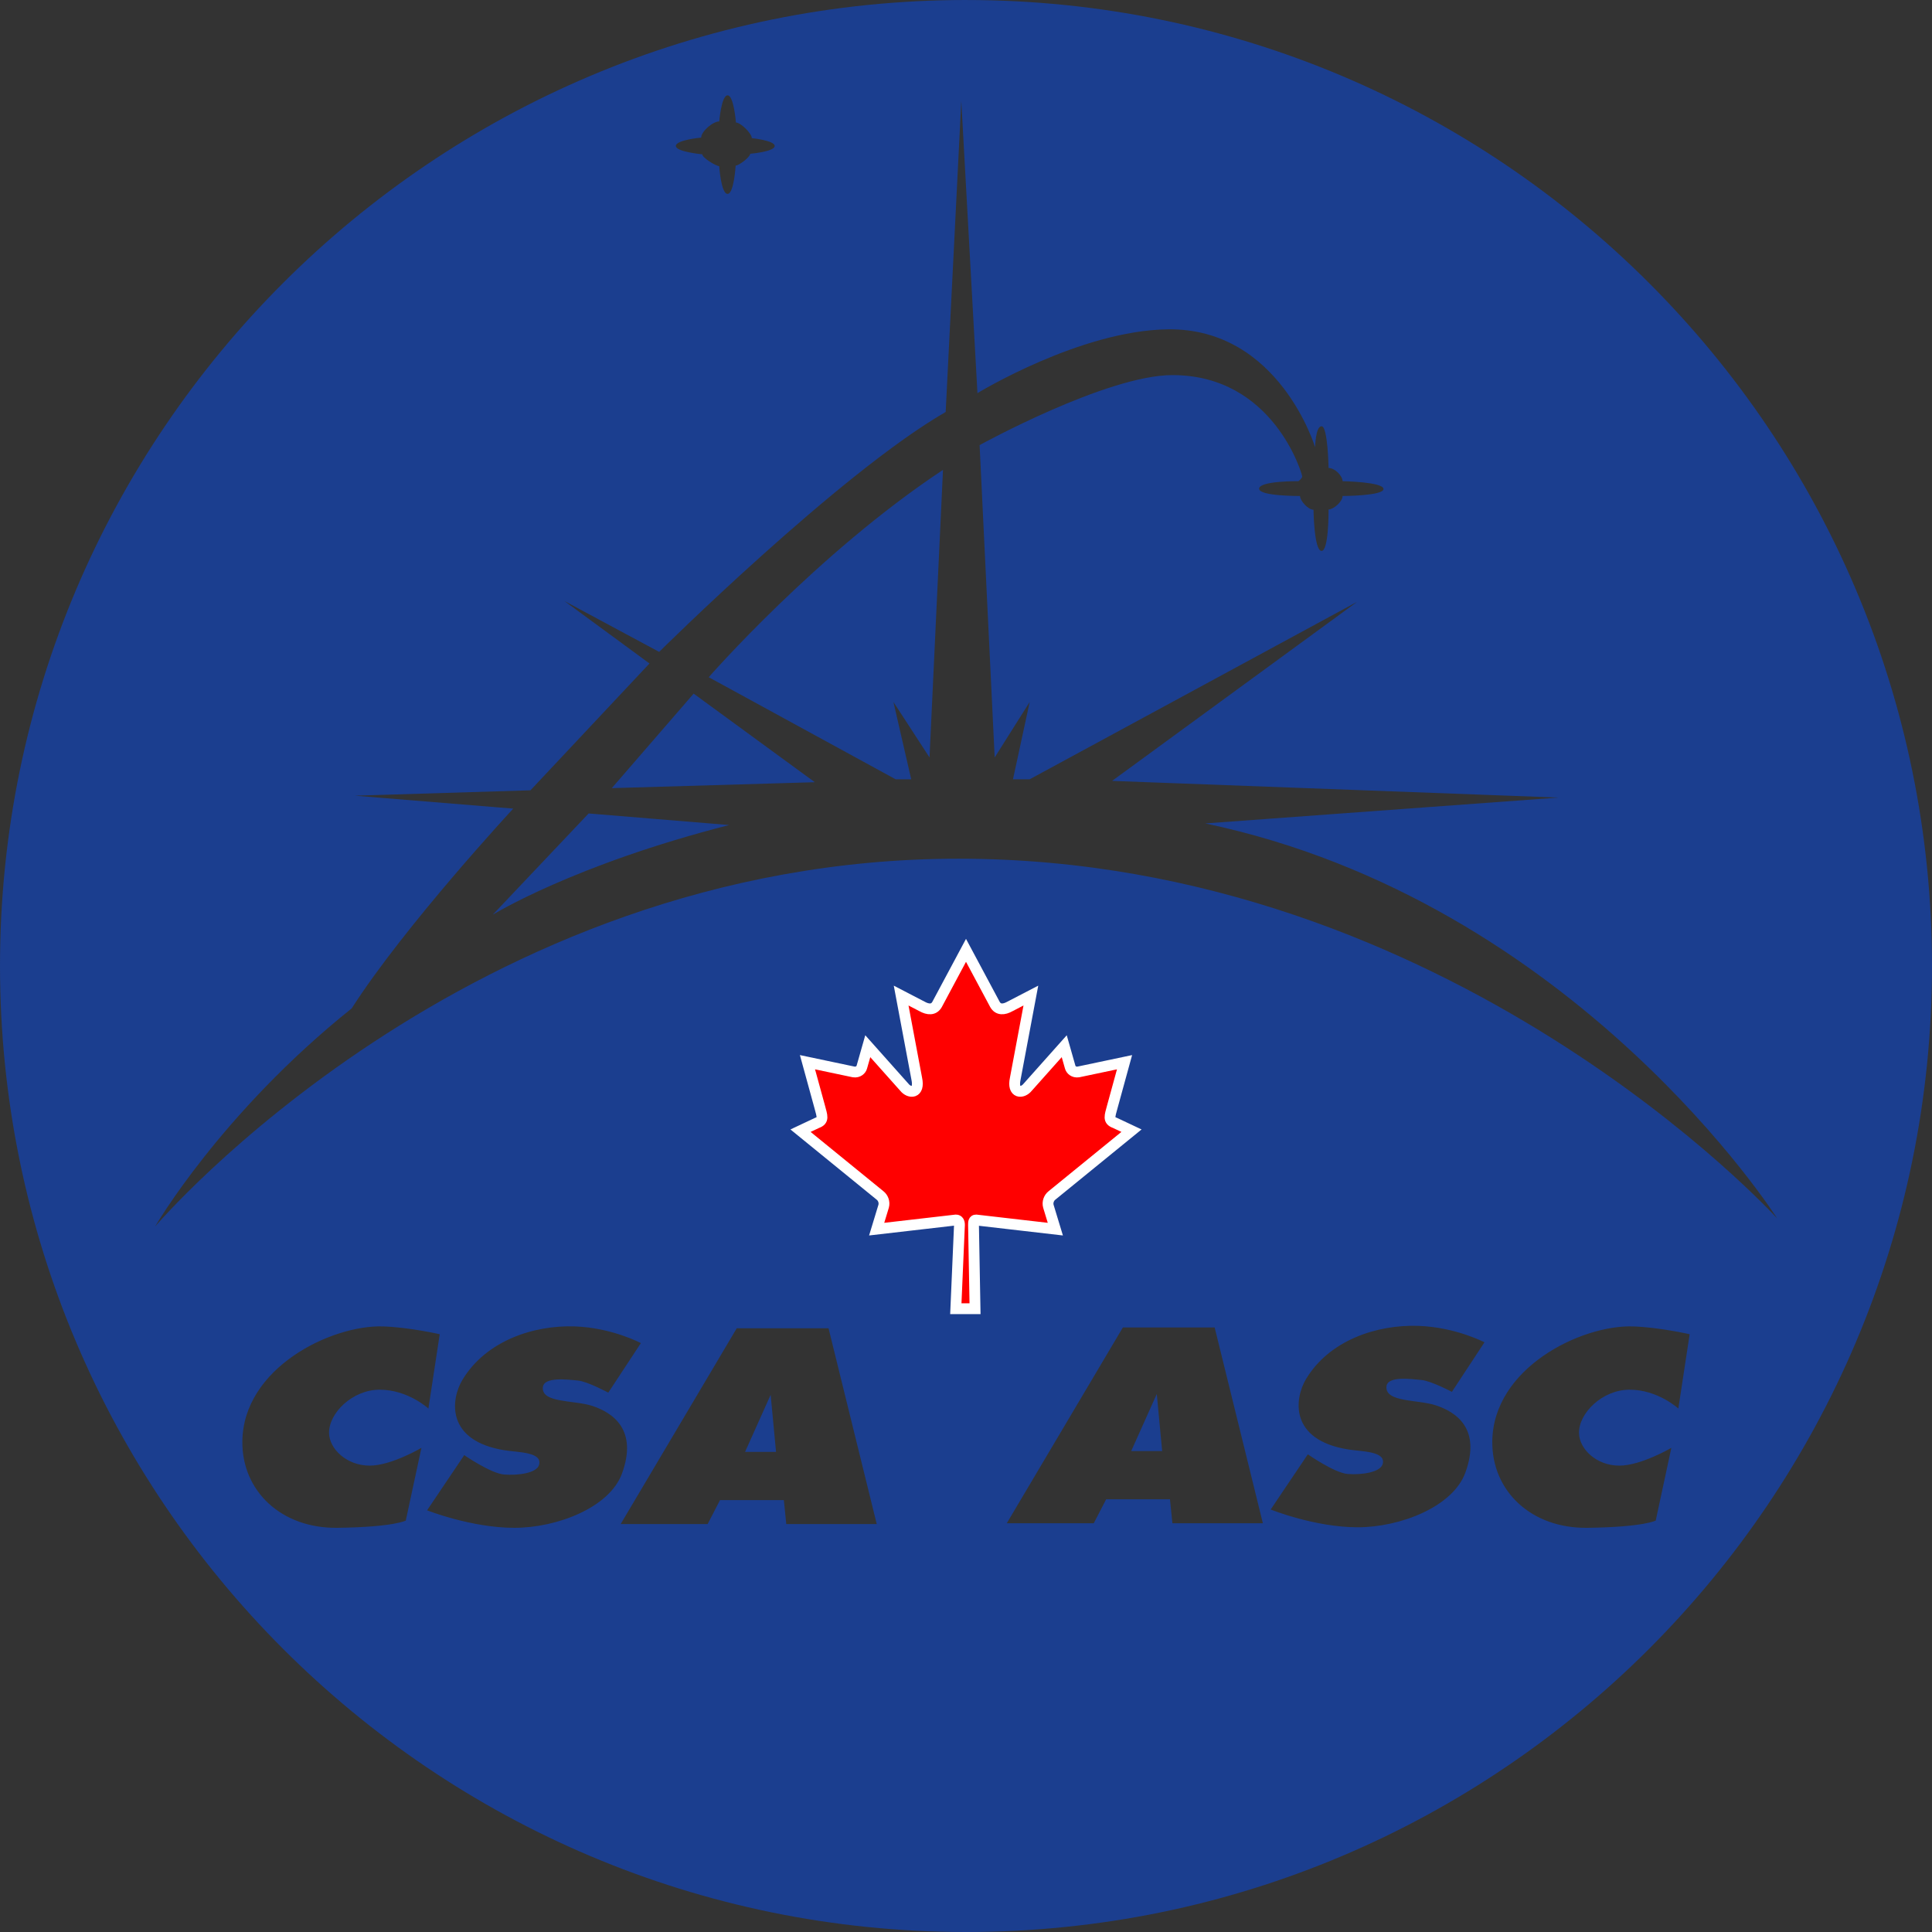 <svg height="2500" viewBox="1.5 1.5 224.219 224.22" width="2500" xmlns="http://www.w3.org/2000/svg"><rect x="1.5" y="1.5" width="224.219" height="224.22" fill="#333333" stroke="none"/><path d="m113.626 1.5c-61.886 0-112.126 50.21-112.126 112.095s50.24 112.125 112.126 112.125c61.884 0 112.093-50.24 112.093-112.125 0-61.884-50.209-112.093-112.093-112.093zm-27.688 11.064c.73 0 .969 3.156.969 3.156.556 0 1.844 1.269 1.844 1.813 0 0 2.656.27 2.656.906 0 .67-2.844.906-2.844.906 0 .385-1.31 1.375-1.687 1.375 0 0-.195 3.282-.938 3.282-.76 0-.969-3.22-.969-3.22-.363 0-1.968-.97-1.968-1.374 0 0-3.063-.282-3.063-.969 0-.704 2.938-.969 2.938-.969 0-.706 1.34-1.875 2.093-1.875 0 0 .255-3.03.97-3.03zm27.125.656 1.875 33.907s11.92-7.29 22.125-7.407c12.907-.149 17.063 13.688 17.063 13.688s.045-2.438.75-2.438c.729 0 .812 4.844.812 4.844.752 0 1.625.937 1.625 1.531 0 0 4.75.082 4.75.907 0 .8-4.75.812-4.75.812 0 .668-1.064 1.563-1.625 1.563 0 0 .039 4.812-.812 4.812-.876 0-.938-4.781-.938-4.781-.624 0-1.562-1.04-1.562-1.594 0 0-4.75.033-4.75-.844 0-.925 4.562-.875 4.562-.875s.438-.312.438-.562-3.324-11.75-15.063-11.75c-7.63 0-22.375 8.125-22.375 8.125l1.75 36.25 4.063-6.438-1.938 8.97h1.938l38-20.595-28.438 20.782 51.813 1.937-41 3c43.026 9.049 66.375 45.844 66.375 45.844s-37.885-41.75-95-41.75c-56.972 0-93.25 42.687-93.25 42.687s7.628-13.17 22.812-25.312c6.158-9.612 18.75-23.188 18.75-23.188l-18.375-1.5 20.375-.625 13.813-14.718-9.876-7.252 11 5.906s20.886-20.71 33.25-27.844l1.812-36.094zm-2.125 42.813c-14.606 9.663-27.187 24.062-27.187 24.062l21.687 11.844h1.813l-2.063-8.969 4.188 6.438zm-28.937 25.967-9.5 10.968 23.562-.687zm-12.188 13.907-11.125 11.75s9.374-5.797 27.438-10.406zm96.313 59.469c4.304.15 7.656 1.906 7.656 1.906l-3.781 5.75s-2.402-1.268-3.532-1.375c-1.237-.118-3.945-.488-4.062.75-.176 1.849 3.623 1.503 5.719 2.187 2.405.785 5.282 2.746 3.437 7.813-1.445 3.97-7.56 6.344-12.5 6.344-4.974 0-10.094-2.063-10.094-2.063l4.313-6.406s3.082 2.16 4.625 2.281c1.668.132 3.808-.207 4.062-1.156.402-1.498-2.411-1.433-4-1.688-6.892-1.105-6.226-5.948-4.906-8.156 2.692-4.502 8.197-6.356 13.063-6.187zm-120.22.062c3.002.083 6.626.906 6.626.906l-1.313 8.625s-2.372-2.187-5.656-2.187c-3.151 0-5.91 2.71-5.875 5.031.027 1.812 2.01 3.781 4.719 3.781 2.516 0 6-2.062 6-2.062l-1.813 8.437s-1.324.752-7.906.844c-6.582.093-11.123-4.309-11.062-10.031.09-8.505 10.26-13.51 16.28-13.344zm22.313 0c4.305.15 7.657 1.938 7.657 1.938l-3.782 5.75s-2.401-1.3-3.53-1.407c-1.239-.117-3.946-.456-4.063.782-.176 1.849 3.623 1.472 5.718 2.156 2.406.785 5.314 2.777 3.47 7.844-1.446 3.97-7.561 6.312-12.5 6.312-4.975 0-10.126-2.031-10.126-2.031l4.313-6.406s3.082 2.128 4.625 2.25c1.668.131 3.808-.176 4.062-1.125.401-1.498-2.411-1.433-4-1.688-6.892-1.105-6.227-5.948-4.906-8.156 2.692-4.502 8.196-6.387 13.062-6.219zm122.75 0c3.002.083 6.625.906 6.625.906l-1.312 8.625s-2.373-2.187-5.656-2.187c-3.152 0-5.91 2.71-5.875 5.031.026 1.812 1.977 3.781 4.687 3.781 2.516 0 6.031-2.062 6.031-2.062l-1.812 8.437s-1.324.752-7.906.844c-6.583.092-11.124-4.309-11.063-10.031.091-8.505 10.26-13.51 16.281-13.344zm-59.156.125h10.656l5.594 22.719h-10.5l-.281-2.781h-7.406l-1.438 2.78h-10.094zm-44.812.094h10.656l5.594 22.719h-10.5l-.282-2.782h-7.406l-1.437 2.782h-10.094zm48.75 7.625-2.97 6.625h3.595zm-44.813.094-2.968 6.624h3.594z" fill="#1b3e8f"/><path d="m113.61 111.793-3.355 6.272c-.38.682-1.063.619-1.745.238l-2.428-1.26 1.81 9.633c.38 1.76-.84 1.76-1.443 1l-4.239-4.757-.688 2.415c-.079.317-.428.65-.951.571l-5.36-1.13 1.408 5.131c.301 1.142.536 1.615-.304 1.916l-1.91.9 9.225 7.513c.366.284.55.795.42 1.258l-.808 2.656 9.201-1.062c.283-.003.409.237.407.563l-.421 9.732h2.228l-.175-9.711c-.002-.326.012-.587.295-.584l9.2 1.062-.807-2.656c-.13-.463.055-.974.42-1.258l9.225-7.513-1.91-.9c-.84-.301-.605-.774-.304-1.916l1.408-5.13-5.36 1.13c-.523.079-.872-.255-.951-.572l-.688-2.415-4.239 4.756c-.602.761-1.823.761-1.443-.999l1.81-9.634-2.428 1.26c-.682.382-1.364.445-1.745-.237z" fill="#f00" stroke="#fff" stroke-width="1.256"/></svg>